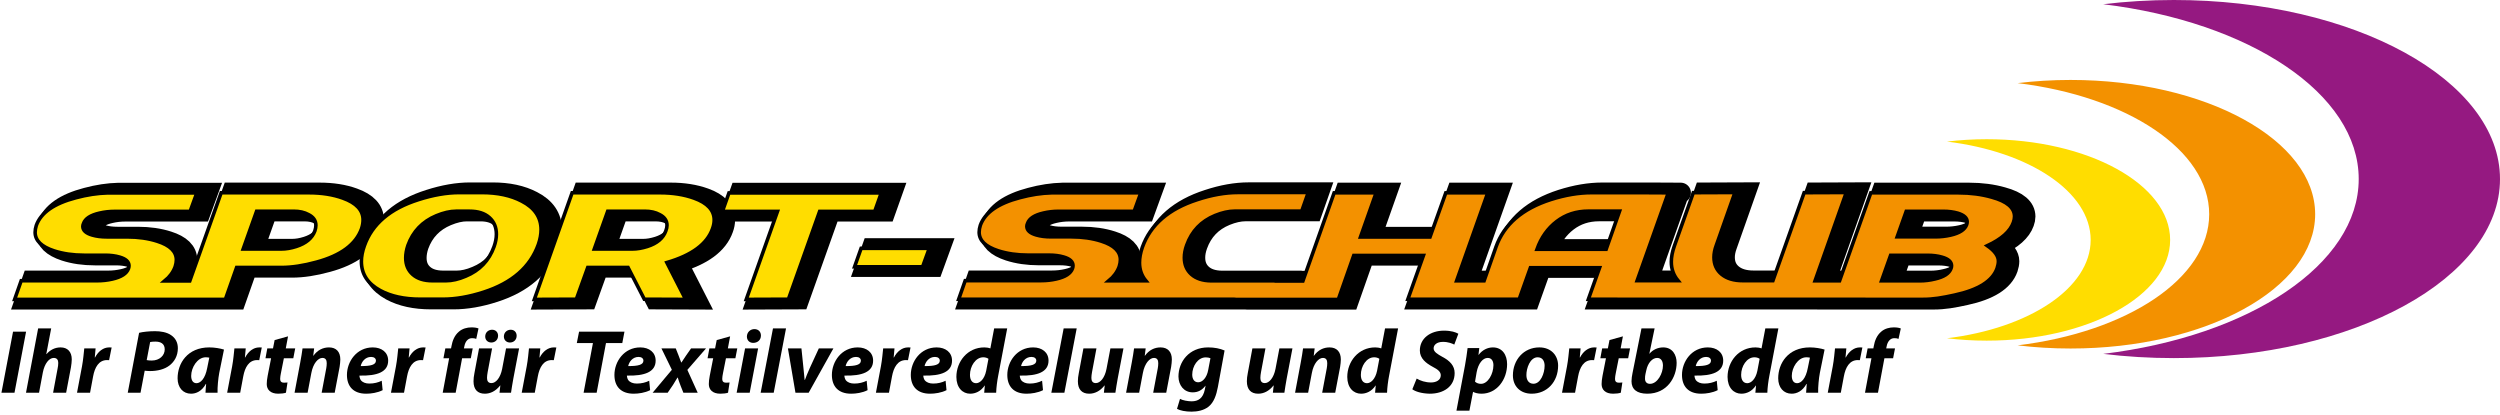 <!-- Generator: Adobe Illustrator 20.1.0, SVG Export Plug-In  -->
<svg version="1.1"
	 xmlns="http://www.w3.org/2000/svg" xmlns:xlink="http://www.w3.org/1999/xlink" xmlns:a="http://ns.adobe.com/AdobeSVGViewerExtensions/3.0/"
	 x="0px" y="0px" width="808.775px" height="134.374px" viewBox="0 0 808.775 134.374"
	 style="enable-background:new 0 0 808.775 134.374;" xml:space="preserve">
<style type="text/css">
	.st0{fill:#951981;}
	.st1{fill:#F39100;}
	.st2{fill:#FFDD00;}
	.st3{stroke:#000000;stroke-width:6.565;stroke-miterlimit:10;}
	.st4{fill:#FFDD00;stroke:#000000;stroke-width:1.158;stroke-miterlimit:10;}
	.st5{fill:#F39100;stroke:#000000;stroke-width:1.159;stroke-miterlimit:10;}
	.st6{font-family:'MyriadPro-BoldIt';}
	.st7{font-size:29.314px;}
	.st8{letter-spacing:-2;}
</style>
<defs>
</defs>
<path class="st0" d="M703.27,0c-7.848,0-15.494,0.475-22.853,1.368c47.278,5.733,82.649,28.875,82.649,56.557
	c0,27.682-35.371,50.824-82.649,56.558c7.358,0.893,15.005,1.367,22.853,1.367c58.269,0,105.505-25.934,105.505-57.925
	C808.775,25.934,761.539,0,703.27,0z"/>
<path class="st1" d="M669.852,25.863c-5.888,0-11.622,0.356-17.141,1.025c35.459,4.3,61.986,21.657,61.986,42.417
	c0,20.762-26.527,38.118-61.986,42.419c5.519,0.669,11.253,1.025,17.141,1.025c43.699,0,79.126-19.45,79.126-43.444
	C748.978,45.313,713.551,25.863,669.852,25.863z"/>
<path class="st2" d="M642.716,45.036c-4.414,0-8.714,0.268-12.854,0.769c26.595,3.226,46.49,16.243,46.49,31.814
	c0,15.572-19.896,28.589-46.49,31.813c4.141,0.502,8.44,0.77,12.854,0.77c32.776,0,59.347-14.588,59.347-32.583
	C702.063,59.624,675.493,45.036,642.716,45.036z"/>
<path class="st3" d="M120.93,71.159c0-3.151-2.173-5.505-6.519-7.062c-3.187-1.159-6.845-1.738-10.973-1.738H75.026l-10.158,28.52
	h-8.087c1.611-1.329,2.735-2.857,3.36-4.589c0.252-0.795,0.38-1.535,0.38-2.222c0-2.708-2.046-4.712-6.138-6.013
	c-2.898-0.939-6.157-1.409-9.779-1.409h-6.573c-1.774,0-3.35-0.2-4.726-0.602c-2.029-0.582-3.042-1.512-3.042-2.788
	c0-0.292,0.072-0.602,0.217-0.93c0.544-1.604,2.282-2.734,5.215-3.391c1.557-0.364,3.169-0.547,4.835-0.547h24.446l2.173-5.975
	H38.304c-3.26,0.073-6.7,0.596-10.321,1.571c-7.026,1.841-11.282,4.822-12.766,8.939c-0.254,0.795-0.38,1.535-0.38,2.221
	c0,2.672,2.046,4.676,6.138,6.013c2.898,0.939,6.139,1.409,9.725,1.409h6.79c1.738,0,3.295,0.201,4.672,0.602
	c2.027,0.583,3.042,1.513,3.042,2.788c0,0.292-0.054,0.602-0.163,0.93c-0.579,1.604-2.318,2.735-5.215,3.391
	c-1.594,0.365-3.224,0.547-4.889,0.547H10.327l-2.119,6.03h68.176l3.64-10.321h14.45c3.404,0,7.206-0.579,11.408-1.738
	c7.895-2.137,12.748-5.74,14.559-10.811C120.768,73.006,120.93,72.065,120.93,71.159z M105.339,74.69
	c-0.87,2.354-2.879,4.039-6.03,5.052c-1.703,0.544-3.296,0.815-4.78,0.815H82.143l4.346-12.223h12.005
	c1.883,0,3.477,0.363,4.781,1.086c1.594,0.797,2.39,1.956,2.39,3.478C105.665,73.44,105.557,74.038,105.339,74.69z"/>
<path class="st3" d="M178.513,74.31c0-4.02-2.083-7.098-6.248-9.235c-3.513-1.847-7.805-2.771-12.875-2.771h-7.333
	c-4.057,0-8.458,0.761-13.201,2.282c-9.163,2.898-14.993,7.859-17.492,14.884c-0.652,1.812-0.979,3.514-0.979,5.106
	c0,4.057,2.028,7.189,6.084,9.398c3.477,1.883,7.804,2.825,12.984,2.825h7.279c4.092,0,8.492-0.76,13.201-2.282
	c9.198-2.969,15.102-8.112,17.709-15.428C178.223,77.388,178.513,75.795,178.513,74.31z M163.302,79.796
	c-1.63,4.528-4.69,7.714-9.181,9.561c-2.282,0.978-4.4,1.467-6.357,1.467h-4.4c-2.716,0-4.834-0.67-6.355-2.01
	c-1.521-1.339-2.282-3.132-2.282-5.378c0-1.268,0.235-2.608,0.706-4.021c1.63-4.526,4.689-7.732,9.181-9.615
	c2.354-0.978,4.49-1.467,6.41-1.467h4.4c2.716,0,4.835,0.679,6.356,2.038c1.521,1.358,2.282,3.16,2.282,5.405
	C164.063,77.044,163.809,78.384,163.302,79.796z"/>
<path class="st3" d="M228.002,64.1c-3.224-1.16-6.881-1.741-10.974-1.741h-28.466L176.34,96.854l13.581-0.054l3.694-10.267h13.038
	l5.27,10.267l13.363,0.054l-6.084-11.915c8.112-2.357,13.038-6.003,14.776-10.936c0.361-0.979,0.544-1.923,0.544-2.83
	C234.521,68.018,232.348,65.66,228.002,64.1z M218.875,74.69c-0.834,2.354-2.825,4.039-5.976,5.052
	c-1.738,0.544-3.332,0.815-4.78,0.815h-12.386l4.346-12.223h12.005c1.883,0,3.477,0.363,4.781,1.086
	c1.593,0.797,2.39,1.956,2.39,3.478C219.255,73.44,219.128,74.038,218.875,74.69z"/>
<polygon class="st3" points="288.573,62.413 239.3,62.413 237.182,68.388 255,68.388 244.896,96.854 258.531,96.8 268.635,68.388 
	286.453,68.388 "/>
<polygon class="st3" points="282.053,80.339 279.934,86.315 301.935,86.315 304.108,80.339 "/>
<path class="st3" d="M647.861,63.798c-3.295-0.942-6.88-1.413-10.755-1.413h-28.41L598.59,90.851h-7.935l10.107-28.574
	l-13.634,0.054l-10.105,28.465h-9.777c-2.861,0-5.125-0.68-6.792-2.041c-1.665-1.361-2.497-3.203-2.497-5.525
	c0-1.196,0.251-2.485,0.76-3.865l6.03-17.089l-13.474,0.054l-6.139,17.275c-0.651,1.847-0.977,3.549-0.977,5.106
	c0,2.318,0.724,4.346,2.174,6.085h-13.235l10.085-28.411c1.882,0-0.925-0.018-8.42-0.054c-3.079,0-6.736,0-10.974,0
	c-3.441,0-5.252,0-5.433,0c-4.128,0-8.529,0.742-13.199,2.227c-9.236,2.97-15.139,8.077-17.711,15.319l-3.857,10.974h-8.889
	l10.085-28.466h-13.582l-5.105,14.287h-22.49l5.053-14.287h-13.582l-10.104,28.52h-8.383l0.018-0.054h-21.349
	c-2.717-0.036-4.836-0.734-6.357-2.092s-2.281-3.159-2.281-5.405c0-1.268,0.252-2.608,0.76-4.021
	c1.629-4.563,4.689-7.769,9.18-9.615c2.317-0.942,4.437-1.412,6.355-1.412h21.675l2.118-6.03H403.95
	c-4.093,0-8.494,0.779-13.201,2.335c-9.2,2.97-15.101,8.094-17.709,15.374c-0.616,1.775-0.923,3.441-0.923,4.998
	c0,2.246,0.688,4.202,2.064,5.867h-11.998c1.61-1.33,2.734-2.858,3.36-4.59c0.252-0.794,0.38-1.535,0.38-2.222
	c0-2.708-2.046-4.712-6.138-6.013c-2.898-0.938-6.158-1.409-9.779-1.409h-6.573c-1.775,0-3.35-0.2-4.727-0.602
	c-2.029-0.582-3.042-1.511-3.042-2.788c0-0.292,0.072-0.601,0.217-0.93c0.544-1.604,2.282-2.734,5.215-3.391
	c1.558-0.364,3.169-0.547,4.836-0.547h24.445l2.173-5.976h-28.846c-3.259,0.073-6.7,0.597-10.321,1.571
	c-7.026,1.842-11.282,4.822-12.766,8.94c-0.254,0.794-0.38,1.535-0.38,2.221c0,2.673,2.046,4.677,6.138,6.013
	c2.898,0.939,6.139,1.409,9.725,1.409h6.791c1.737,0,3.294,0.201,4.67,0.602c2.029,0.583,3.043,1.513,3.043,2.788
	c0,0.293-0.055,0.602-0.164,0.93c-0.579,1.604-2.318,2.735-5.214,3.391c-1.593,0.365-3.224,0.546-4.889,0.546h-24.609l-2.119,6.03
	h89.164c0.196,0.032,0.401,0.054,0.632,0.054h33.029l4.997-14.233h22.545l-5.053,14.179h13.654h22.362l3.641-10.213h22.381
	l-3.639,10.213l108.138,0.029c3.549,0,6.356-0.518,10.341-1.387c7.715-1.665,12.295-4.545,13.745-8.638
	c0.289-0.869,0.434-1.647,0.434-2.336c0-1.665-1.196-3.331-3.585-4.997c4.599-2.136,7.405-4.635,8.419-7.497
	c0.253-0.688,0.382-1.339,0.382-1.955C655.196,67.22,652.75,65.138,647.861,63.798z M500.699,80.638
	c1.339-3.766,3.467-6.763,6.382-8.991c2.916-2.228,6.329-3.341,10.241-3.341h10.104l-4.345,12.332H500.699z M634.662,86.831
	c-0.581,1.63-2.318,2.771-5.216,3.423c-1.631,0.399-3.259,0.598-4.89,0.598h-12.385l2.933-8.257h12.006
	c1.703,0,3.24,0.199,4.618,0.598c2.062,0.58,3.097,1.503,3.097,2.77C634.825,86.252,634.77,86.541,634.662,86.831z M639.712,72.68
	c-0.579,1.604-2.318,2.735-5.216,3.392c-1.629,0.364-3.257,0.546-4.888,0.546h-12.386l2.934-8.257h12.006
	c1.7,0,3.259,0.201,4.67,0.602c2.029,0.62,3.042,1.549,3.042,2.789C639.875,72.043,639.821,72.353,639.712,72.68z"/>
<path class="st4" d="M117.456,71.159c0-3.151-2.173-5.505-6.519-7.062c-3.188-1.159-6.845-1.738-10.974-1.738H71.552l-10.158,28.52
	h-8.087c1.611-1.329,2.735-2.857,3.36-4.589c0.253-0.795,0.38-1.535,0.38-2.222c0-2.708-2.046-4.712-6.138-6.013
	c-2.898-0.939-6.157-1.409-9.779-1.409h-6.573c-1.774,0-3.35-0.2-4.726-0.602c-2.029-0.582-3.042-1.512-3.042-2.788
	c0-0.292,0.073-0.602,0.217-0.93c0.544-1.604,2.282-2.734,5.215-3.391c1.558-0.364,3.169-0.547,4.835-0.547h24.445l2.173-5.975
	H34.83c-3.26,0.073-6.7,0.596-10.321,1.571c-7.026,1.841-11.282,4.822-12.766,8.939c-0.254,0.795-0.38,1.535-0.38,2.221
	c0,2.672,2.046,4.676,6.138,6.013c2.898,0.939,6.139,1.409,9.725,1.409h6.791c1.738,0,3.294,0.201,4.671,0.602
	c2.028,0.583,3.042,1.513,3.042,2.788c0,0.292-0.054,0.602-0.163,0.93c-0.58,1.604-2.318,2.735-5.215,3.391
	c-1.594,0.365-3.224,0.547-4.889,0.547H6.853l-2.119,6.03h68.176l3.64-10.321h14.45c3.404,0,7.206-0.579,11.408-1.738
	c7.895-2.137,12.748-5.74,14.559-10.811C117.293,73.006,117.456,72.065,117.456,71.159z M101.866,74.69
	c-0.87,2.354-2.879,4.039-6.031,5.052c-1.703,0.544-3.296,0.815-4.78,0.815H78.669l4.346-12.223h12.005
	c1.883,0,3.477,0.363,4.781,1.086c1.593,0.797,2.39,1.956,2.39,3.478C102.191,73.44,102.083,74.038,101.866,74.69z M175.039,74.31
	c0-4.02-2.083-7.098-6.248-9.235c-3.513-1.847-7.805-2.771-12.875-2.771h-7.333c-4.057,0-8.457,0.761-13.201,2.282
	c-9.163,2.898-14.993,7.859-17.492,14.884c-0.652,1.812-0.979,3.514-0.979,5.106c0,4.057,2.028,7.189,6.085,9.398
	c3.476,1.883,7.804,2.825,12.983,2.825h7.279c4.092,0,8.492-0.76,13.201-2.282c9.199-2.969,15.102-8.112,17.709-15.428
	C174.749,77.388,175.039,75.795,175.039,74.31z M159.828,79.796c-1.63,4.528-4.69,7.714-9.181,9.561
	c-2.282,0.978-4.4,1.467-6.356,1.467h-4.4c-2.716,0-4.835-0.67-6.355-2.01c-1.521-1.339-2.282-3.132-2.282-5.378
	c0-1.268,0.235-2.608,0.706-4.021c1.629-4.526,4.689-7.732,9.18-9.615c2.354-0.978,4.49-1.467,6.41-1.467h4.4
	c2.716,0,4.835,0.679,6.356,2.038c1.521,1.358,2.282,3.16,2.282,5.405C160.589,77.044,160.335,78.384,159.828,79.796z M224.528,64.1
	c-3.224-1.16-6.881-1.741-10.974-1.741h-28.466l-12.222,34.496l13.581-0.054l3.694-10.267h13.038l5.269,10.267l13.364,0.054
	l-6.085-11.915c8.112-2.357,13.038-6.003,14.776-10.936c0.361-0.979,0.543-1.923,0.543-2.83
	C231.046,68.018,228.874,65.66,224.528,64.1z M215.401,74.69c-0.833,2.354-2.825,4.039-5.976,5.052
	c-1.738,0.544-3.332,0.815-4.78,0.815h-12.386l4.346-12.223h12.005c1.883,0,3.477,0.363,4.781,1.086
	c1.593,0.797,2.39,1.956,2.39,3.478C215.782,73.44,215.654,74.038,215.401,74.69z M282.979,68.388h-17.818L255.057,96.8
	l-13.635,0.054l10.104-28.466h-17.818l2.118-5.975h49.272L282.979,68.388z"/>
<polygon class="st4" points="300.634,80.339 298.461,86.315 276.46,86.315 278.579,80.339 "/>
<path class="st5" d="M644.387,63.798c-3.296-0.942-6.881-1.413-10.755-1.413h-28.411l-10.105,28.466h-7.934l10.107-28.574
	l-13.634,0.054L573.55,90.796h-9.777c-2.861,0-5.125-0.68-6.792-2.041c-1.665-1.361-2.498-3.203-2.498-5.525
	c0-1.196,0.251-2.485,0.761-3.865l6.03-17.089l-13.474,0.054l-6.139,17.275c-0.651,1.847-0.977,3.549-0.977,5.106
	c0,2.318,0.724,4.346,2.174,6.085h-13.235l10.084-28.411c1.882,0-0.925-0.018-8.42-0.054c-3.079,0-6.736,0-10.974,0
	c-3.441,0-5.252,0-5.433,0c-4.129,0-8.529,0.742-13.2,2.227c-9.236,2.97-15.139,8.077-17.71,15.319l-3.857,10.974h-8.889
	l10.085-28.466h-13.582l-5.106,14.287h-22.49l5.053-14.287h-13.582l-10.104,28.52h-8.383l0.018-0.054h-21.349
	c-2.717-0.036-4.835-0.734-6.356-2.092c-1.521-1.358-2.281-3.159-2.281-5.405c0-1.268,0.252-2.608,0.76-4.021
	c1.629-4.563,4.69-7.769,9.18-9.615c2.317-0.942,4.436-1.412,6.355-1.412h21.676l2.118-6.03h-22.761
	c-4.093,0-8.494,0.779-13.201,2.335c-9.2,2.97-15.102,8.094-17.71,15.374c-0.616,1.775-0.923,3.441-0.923,4.998
	c0,2.246,0.688,4.202,2.064,5.867h-11.997c1.61-1.33,2.734-2.858,3.36-4.59c0.253-0.794,0.38-1.535,0.38-2.222
	c0-2.708-2.045-4.712-6.138-6.013c-2.898-0.938-6.158-1.409-9.779-1.409h-6.572c-1.776,0-3.35-0.2-4.727-0.602
	c-2.029-0.582-3.043-1.511-3.043-2.788c0-0.292,0.073-0.601,0.217-0.93c0.544-1.604,2.282-2.734,5.216-3.391
	c1.557-0.364,3.168-0.547,4.835-0.547h24.445l2.174-5.976H340.23c-3.259,0.073-6.7,0.597-10.321,1.571
	c-7.026,1.842-11.282,4.822-12.766,8.94c-0.254,0.794-0.381,1.535-0.381,2.221c0,2.673,2.046,4.677,6.139,6.013
	c2.897,0.939,6.138,1.409,9.724,1.409h6.791c1.737,0,3.294,0.201,4.67,0.602c2.029,0.583,3.043,1.513,3.043,2.788
	c0,0.293-0.055,0.602-0.164,0.93c-0.579,1.604-2.318,2.735-5.215,3.391c-1.593,0.365-3.224,0.546-4.889,0.546h-24.609l-2.119,6.03
	h89.164c0.196,0.032,0.401,0.054,0.632,0.054h33.029l4.998-14.233h22.545l-5.053,14.179h13.654h22.362l3.64-10.213h22.381
	l-3.639,10.213l108.138,0.029c3.549,0,6.355-0.518,10.341-1.387c7.715-1.665,12.295-4.545,13.744-8.638
	c0.29-0.869,0.435-1.647,0.435-2.336c0-1.665-1.196-3.331-3.585-4.997c4.598-2.136,7.405-4.635,8.418-7.497
	c0.254-0.688,0.383-1.339,0.383-1.955C651.722,67.22,649.277,65.138,644.387,63.798z M497.225,80.638
	c1.339-3.766,3.467-6.763,6.382-8.991c2.915-2.228,6.329-3.341,10.241-3.341h10.103l-4.345,12.332H497.225z M631.187,86.831
	c-0.581,1.63-2.317,2.771-5.215,3.423c-1.631,0.399-3.26,0.598-4.891,0.598h-12.384l2.934-8.257h12.004
	c1.703,0,3.241,0.199,4.619,0.598c2.062,0.58,3.096,1.503,3.096,2.77C631.35,86.252,631.296,86.541,631.187,86.831z M636.238,72.68
	c-0.579,1.604-2.318,2.735-5.216,3.392c-1.628,0.364-3.257,0.546-4.888,0.546H613.75l2.933-8.257h12.005
	c1.701,0,3.26,0.201,4.671,0.602c2.028,0.62,3.042,1.549,3.042,2.789C636.401,72.043,636.346,72.353,636.238,72.68z"/>
<g>
	<path d="M8.442,107.289L4.69,127.045H0.469l3.752-19.756H8.442z"/>
	<path d="M8.413,127.045l3.928-20.812h4.221l-1.583,8.295l0.059,0.029c1.173-1.319,2.667-2.169,4.573-2.169
		c2.228,0,3.605,1.407,3.605,3.869c0,0.674-0.117,1.759-0.264,2.58l-1.554,8.208h-4.221l1.465-7.855
		c0.117-0.557,0.206-1.173,0.206-1.788c0-0.938-0.411-1.612-1.466-1.612c-1.466,0-2.96,1.788-3.518,4.69l-1.231,6.566H8.413z"/>
	<path d="M24.916,127.045l1.612-8.53c0.411-2.169,0.586-4.573,0.733-5.804h3.664c-0.088,0.967-0.176,1.935-0.264,2.931h0.088
		c0.997-1.905,2.608-3.254,4.573-3.254c0.264,0,0.527,0,0.791,0.029l-0.821,4.104c-0.205,0-0.439-0.029-0.674-0.029
		c-2.697,0-3.957,2.403-4.485,5.217l-0.997,5.335H24.916z"/>
	<path d="M44.995,107.67c1.261-0.322,3.254-0.527,5.159-0.527c1.759,0,3.811,0.293,5.247,1.319c1.319,0.909,2.14,2.287,2.14,4.192
		c0,2.491-1.143,4.367-2.697,5.569c-1.612,1.26-3.898,1.817-6.302,1.817c-0.703,0-1.29-0.059-1.729-0.118l-1.348,7.123h-4.133
		L44.995,107.67z M47.457,116.493c0.44,0.088,0.909,0.146,1.612,0.146c2.55,0,4.221-1.642,4.221-3.605
		c0-1.905-1.377-2.521-3.019-2.521c-0.792,0-1.348,0.059-1.7,0.147L47.457,116.493z"/>
	<path d="M66.481,127.045c0.029-0.85,0.118-1.817,0.206-2.843h-0.088c-1.319,2.375-3.137,3.166-4.808,3.166
		c-2.579,0-4.338-1.993-4.338-4.983c0-4.836,3.195-9.996,10.259-9.996c1.7,0,3.547,0.323,4.749,0.704l-1.524,7.504
		c-0.352,1.847-0.616,4.661-0.557,6.449H66.481z M67.712,115.702c-0.323-0.059-0.733-0.117-1.144-0.117
		c-2.726,0-4.719,3.341-4.719,6.009c0,1.407,0.557,2.375,1.729,2.375c1.261,0,2.814-1.437,3.459-4.954L67.712,115.702z"/>
	<path d="M73.487,127.045l1.612-8.53c0.411-2.169,0.586-4.573,0.733-5.804h3.664c-0.088,0.967-0.176,1.935-0.264,2.931h0.088
		c0.997-1.905,2.608-3.254,4.573-3.254c0.264,0,0.527,0,0.791,0.029l-0.821,4.104c-0.205,0-0.439-0.029-0.674-0.029
		c-2.697,0-3.957,2.403-4.485,5.217l-0.997,5.335H73.487z"/>
	<path d="M93.185,108.813l-0.733,3.898H95.5l-0.616,3.195h-3.048l-0.967,4.866c-0.118,0.557-0.235,1.319-0.235,1.817
		c0,0.704,0.293,1.202,1.202,1.202c0.381,0,0.791,0,1.172-0.059l-0.499,3.312c-0.527,0.205-1.583,0.322-2.491,0.322
		c-2.521,0-3.723-1.319-3.723-3.107c0-0.792,0.088-1.554,0.293-2.667l1.114-5.687h-1.817l0.586-3.195h1.847l0.527-2.697
		L93.185,108.813z"/>
	<path d="M95.295,127.045l1.817-9.673c0.352-1.817,0.586-3.4,0.762-4.661h3.752l-0.293,2.374h0.059
		c1.348-1.876,3.136-2.697,5.042-2.697c2.345,0,3.664,1.437,3.664,3.899c0,0.645-0.117,1.729-0.234,2.433l-1.583,8.325h-4.221
		l1.495-7.943c0.088-0.499,0.147-1.085,0.147-1.612c0-0.997-0.352-1.7-1.407-1.7c-1.377,0-2.99,1.729-3.576,4.895l-1.202,6.361
		H95.295z"/>
	<path d="M123.787,126.225c-1.671,0.85-3.752,1.143-5.334,1.143c-4.104,0-6.214-2.345-6.214-6.067c0-4.368,3.166-8.911,8.354-8.911
		c2.902,0,4.983,1.612,4.983,4.28c0,3.664-3.547,4.983-9.292,4.836c0,0.411,0.146,1.055,0.44,1.466
		c0.557,0.732,1.524,1.114,2.755,1.114c1.553,0,2.873-0.352,4.016-0.909L123.787,126.225z M121.618,116.669
		c0-0.704-0.586-1.202-1.554-1.202c-1.964,0-3.078,1.612-3.371,2.96c3.283,0.029,4.924-0.44,4.924-1.729V116.669z"/>
	<path d="M126.484,127.045l1.612-8.53c0.411-2.169,0.586-4.573,0.733-5.804h3.664c-0.088,0.967-0.176,1.935-0.264,2.931h0.088
		c0.997-1.905,2.608-3.254,4.572-3.254c0.264,0,0.528,0,0.792,0.029l-0.821,4.104c-0.205,0-0.439-0.029-0.674-0.029
		c-2.697,0-3.957,2.403-4.485,5.217l-0.997,5.335H126.484z"/>
	<path d="M143.222,127.045l2.081-11.139h-1.847l0.616-3.195h1.847l0.146-0.762c0.293-1.671,0.967-3.459,2.404-4.661
		c1.143-0.997,2.667-1.378,4.074-1.378c1.026,0,1.788,0.147,2.257,0.352l-0.732,3.371c-0.381-0.176-0.821-0.234-1.378-0.234
		c-1.348,0-2.198,1.172-2.462,2.609l-0.146,0.704h2.843l-0.615,3.195h-2.814l-2.082,11.139H143.222z"/>
	<path d="M167.933,112.712l-1.847,9.673c-0.352,1.817-0.557,3.371-0.762,4.661h-3.723l0.264-2.345h-0.059
		c-1.465,1.876-3.224,2.667-4.954,2.667c-2.286,0-3.664-1.29-3.664-4.016c0-0.792,0.088-1.642,0.293-2.638l1.495-8.002h4.221
		l-1.437,7.68c-0.117,0.645-0.205,1.348-0.205,1.876c0,0.938,0.352,1.671,1.436,1.671c1.437,0,2.902-1.729,3.459-4.602l1.26-6.625
		H167.933z M158.934,110.807c-1.055,0-1.964-0.733-1.964-1.935c0-1.319,0.997-2.199,2.228-2.199c1.172,0,1.935,0.821,1.935,1.935
		c0,1.349-0.997,2.199-2.169,2.199H158.934z M164.943,110.807c-1.026,0-1.935-0.733-1.935-1.935c0-1.319,0.997-2.199,2.228-2.199
		c1.143,0,1.905,0.821,1.905,1.935c0,1.349-0.967,2.199-2.169,2.199H164.943z"/>
	<path d="M168.783,127.045l1.612-8.53c0.411-2.169,0.586-4.573,0.733-5.804h3.664c-0.088,0.967-0.176,1.935-0.264,2.931h0.088
		c0.997-1.905,2.608-3.254,4.572-3.254c0.264,0,0.528,0,0.792,0.029l-0.821,4.104c-0.205,0-0.439-0.029-0.674-0.029
		c-2.697,0-3.957,2.403-4.485,5.217l-0.997,5.335H168.783z"/>
	<path d="M191.823,110.982h-5.218l0.733-3.693h14.686l-0.704,3.693h-5.276l-3.019,16.063h-4.221L191.823,110.982z"/>
	<path d="M210.319,126.225c-1.671,0.85-3.752,1.143-5.334,1.143c-4.104,0-6.214-2.345-6.214-6.067c0-4.368,3.166-8.911,8.354-8.911
		c2.902,0,4.983,1.612,4.983,4.28c0,3.664-3.547,4.983-9.292,4.836c0,0.411,0.146,1.055,0.44,1.466
		c0.557,0.732,1.524,1.114,2.755,1.114c1.553,0,2.873-0.352,4.016-0.909L210.319,126.225z M208.15,116.669
		c0-0.704-0.586-1.202-1.554-1.202c-1.964,0-3.078,1.612-3.371,2.96c3.283,0.029,4.924-0.44,4.924-1.729V116.669z"/>
	<path d="M218.615,112.712l0.85,2.14c0.44,1.143,0.704,1.847,0.909,2.404h0.088c0.528-0.762,0.909-1.407,1.524-2.287l1.583-2.257
		h4.836l-6.039,6.947l3.342,7.387h-4.631l-0.909-2.286c-0.41-1.056-0.645-1.759-0.909-2.609h-0.088
		c-0.41,0.674-0.821,1.407-1.466,2.403l-1.7,2.492h-4.866l6.214-7.416l-3.371-6.917H218.615z"/>
	<path d="M236.203,108.813l-0.733,3.898h3.048l-0.615,3.195h-3.048l-0.967,4.866c-0.118,0.557-0.235,1.319-0.235,1.817
		c0,0.704,0.293,1.202,1.202,1.202c0.381,0,0.791,0,1.172-0.059l-0.499,3.312c-0.527,0.205-1.583,0.322-2.491,0.322
		c-2.521,0-3.723-1.319-3.723-3.107c0-0.792,0.088-1.554,0.293-2.667l1.114-5.687h-1.817l0.586-3.195h1.847l0.527-2.697
		L236.203,108.813z"/>
	<path d="M238.313,127.045l2.726-14.333h4.221l-2.726,14.333H238.313z M243.648,110.924c-1.143,0-2.022-0.792-2.022-2.052
		c0.029-1.437,1.143-2.404,2.433-2.404c1.231,0,2.11,0.821,2.11,2.081c0,1.495-1.143,2.375-2.492,2.375H243.648z"/>
	<path d="M246.082,127.045l3.987-20.812h4.221l-3.986,20.812H246.082z"/>
	<path d="M259.272,112.712l0.645,6.272c0.146,1.759,0.322,2.843,0.381,3.899h0.117c0.352-1.026,0.821-2.111,1.583-3.87l2.902-6.302
		h4.719l-8.002,14.333h-4.28l-2.433-14.333H259.272z"/>
	<path d="M280.671,126.225c-1.671,0.85-3.752,1.143-5.334,1.143c-4.104,0-6.214-2.345-6.214-6.067c0-4.368,3.166-8.911,8.354-8.911
		c2.902,0,4.983,1.612,4.983,4.28c0,3.664-3.547,4.983-9.292,4.836c0,0.411,0.146,1.055,0.44,1.466
		c0.557,0.732,1.524,1.114,2.755,1.114c1.553,0,2.873-0.352,4.016-0.909L280.671,126.225z M278.502,116.669
		c0-0.704-0.586-1.202-1.554-1.202c-1.964,0-3.078,1.612-3.371,2.96c3.283,0.029,4.924-0.44,4.924-1.729V116.669z"/>
	<path d="M283.368,127.045l1.612-8.53c0.411-2.169,0.586-4.573,0.733-5.804h3.664c-0.088,0.967-0.176,1.935-0.264,2.931h0.088
		c0.997-1.905,2.608-3.254,4.572-3.254c0.264,0,0.528,0,0.792,0.029l-0.821,4.104c-0.205,0-0.439-0.029-0.674-0.029
		c-2.697,0-3.957,2.403-4.485,5.217l-0.997,5.335H283.368z"/>
	<path d="M306.203,126.225c-1.671,0.85-3.752,1.143-5.335,1.143c-4.104,0-6.214-2.345-6.214-6.067c0-4.368,3.166-8.911,8.354-8.911
		c2.902,0,4.983,1.612,4.983,4.28c0,3.664-3.547,4.983-9.292,4.836c0,0.411,0.146,1.055,0.44,1.466
		c0.557,0.732,1.524,1.114,2.755,1.114c1.553,0,2.873-0.352,4.016-0.909L306.203,126.225z M304.034,116.669
		c0-0.704-0.586-1.202-1.554-1.202c-1.964,0-3.078,1.612-3.371,2.96c3.283,0.029,4.924-0.44,4.924-1.729V116.669z"/>
	<path d="M325.842,106.234l-2.902,15.242c-0.352,1.817-0.615,3.869-0.674,5.569h-3.87l0.206-2.315h-0.059
		c-1.261,1.905-3.02,2.638-4.69,2.638c-2.433,0-4.456-1.935-4.456-5.422c0-4.983,3.605-9.556,9.028-9.556
		c0.586,0,1.349,0.088,1.964,0.323l1.231-6.478H325.842z M319.775,116.083c-0.322-0.264-0.967-0.498-1.671-0.498
		c-2.521,0-4.309,2.931-4.309,5.687c0,1.729,0.762,2.697,1.993,2.697c1.202,0,2.696-1.29,3.253-4.016L319.775,116.083z"/>
	<path d="M337.421,126.225c-1.671,0.85-3.752,1.143-5.335,1.143c-4.104,0-6.214-2.345-6.214-6.067c0-4.368,3.166-8.911,8.354-8.911
		c2.902,0,4.983,1.612,4.983,4.28c0,3.664-3.547,4.983-9.292,4.836c0,0.411,0.146,1.055,0.44,1.466
		c0.557,0.732,1.524,1.114,2.755,1.114c1.553,0,2.873-0.352,4.016-0.909L337.421,126.225z M335.252,116.669
		c0-0.704-0.586-1.202-1.554-1.202c-1.964,0-3.078,1.612-3.371,2.96c3.283,0.029,4.924-0.44,4.924-1.729V116.669z"/>
	<path d="M340.118,127.045l3.987-20.812h4.221l-3.986,20.812H340.118z"/>
	<path d="M363.451,112.712l-1.847,9.673c-0.352,1.817-0.557,3.371-0.762,4.661h-3.723l0.264-2.345h-0.059
		c-1.465,1.876-3.224,2.667-4.954,2.667c-2.286,0-3.664-1.29-3.664-4.016c0-0.792,0.088-1.642,0.293-2.638l1.495-8.002h4.221
		l-1.437,7.68c-0.117,0.645-0.205,1.348-0.205,1.876c0,0.938,0.352,1.671,1.436,1.671c1.437,0,2.902-1.729,3.459-4.602l1.26-6.625
		H363.451z"/>
	<path d="M364.302,127.045l1.817-9.673c0.352-1.817,0.586-3.4,0.762-4.661h3.752l-0.293,2.374h0.059
		c1.348-1.876,3.136-2.697,5.042-2.697c2.345,0,3.664,1.437,3.664,3.899c0,0.645-0.117,1.729-0.234,2.433l-1.583,8.325h-4.221
		l1.495-7.943c0.088-0.499,0.146-1.085,0.146-1.612c0-0.997-0.352-1.7-1.407-1.7c-1.377,0-2.99,1.729-3.576,4.895l-1.202,6.361
		H364.302z"/>
	<path d="M381.743,129.039c0.792,0.469,2.55,0.792,3.752,0.792c2.111,0,3.693-0.938,4.28-3.811l0.234-1.202h-0.059
		c-1.114,1.436-2.403,2.11-4.104,2.11c-2.843,0-4.573-2.316-4.602-5.101c0-4.749,3.371-9.438,9.614-9.438
		c2.022,0,3.811,0.352,5.306,0.997l-2.169,11.813c-0.498,2.638-1.29,4.983-3.019,6.361c-1.553,1.231-3.635,1.612-5.54,1.612
		s-3.693-0.352-4.661-0.909L381.743,129.039z M391.592,115.877c-0.322-0.146-0.938-0.264-1.524-0.264
		c-2.55,0-4.367,2.843-4.367,5.569c0,1.436,0.645,2.491,1.935,2.491c1.377,0,2.785-1.524,3.224-3.957L391.592,115.877z"/>
	<path d="M418.12,112.712l-1.847,9.673c-0.352,1.817-0.557,3.371-0.762,4.661h-3.723l0.264-2.345h-0.059
		c-1.465,1.876-3.224,2.667-4.954,2.667c-2.286,0-3.664-1.29-3.664-4.016c0-0.792,0.088-1.642,0.293-2.638l1.495-8.002h4.221
		l-1.437,7.68c-0.117,0.645-0.205,1.348-0.205,1.876c0,0.938,0.352,1.671,1.436,1.671c1.437,0,2.902-1.729,3.459-4.602l1.26-6.625
		H418.12z"/>
	<path d="M418.971,127.045l1.817-9.673c0.352-1.817,0.586-3.4,0.762-4.661h3.752l-0.293,2.374h0.059
		c1.348-1.876,3.136-2.697,5.042-2.697c2.345,0,3.664,1.437,3.664,3.899c0,0.645-0.117,1.729-0.234,2.433l-1.583,8.325h-4.221
		l1.495-7.943c0.088-0.499,0.146-1.085,0.146-1.612c0-0.997-0.352-1.7-1.407-1.7c-1.377,0-2.99,1.729-3.576,4.895l-1.202,6.361
		H418.971z"/>
	<path d="M452.299,106.234l-2.902,15.242c-0.352,1.817-0.615,3.869-0.674,5.569h-3.87l0.206-2.315h-0.059
		c-1.261,1.905-3.02,2.638-4.69,2.638c-2.433,0-4.456-1.935-4.456-5.422c0-4.983,3.605-9.556,9.028-9.556
		c0.586,0,1.349,0.088,1.964,0.323l1.231-6.478H452.299z M446.232,116.083c-0.322-0.264-0.967-0.498-1.671-0.498
		c-2.521,0-4.309,2.931-4.309,5.687c0,1.729,0.762,2.697,1.993,2.697c1.202,0,2.696-1.29,3.253-4.016L446.232,116.083z"/>
	<path d="M458.309,122.473c1.173,0.704,2.844,1.26,4.661,1.26c1.642,0,3.137-0.762,3.137-2.315c0-1.114-0.85-1.847-2.667-2.785
		c-2.11-1.143-4.104-2.667-4.104-5.247c0-3.986,3.488-6.419,7.797-6.419c2.403,0,3.811,0.527,4.661,0.997l-1.319,3.517
		c-0.645-0.352-2.052-0.909-3.693-0.879c-1.964,0-2.99,0.997-2.99,2.082c0,1.143,1.202,1.847,2.873,2.785
		c2.404,1.26,3.928,2.873,3.928,5.217c0,4.397-3.635,6.683-8.032,6.683c-2.755-0.059-4.719-0.732-5.657-1.436L458.309,122.473z"/>
	<path d="M471.177,132.849l2.755-14.597c0.322-1.7,0.674-4.192,0.85-5.657h3.781l-0.264,2.198h0.059
		c1.172-1.554,2.873-2.404,4.602-2.404c3.107,0,4.602,2.492,4.602,5.423c0,4.983-3.312,9.556-8.295,9.556
		c-1.172,0-2.169-0.293-2.667-0.586h-0.059l-1.172,6.067H471.177z M477.187,123.469c0.469,0.44,1.114,0.704,1.935,0.704
		c2.257,0,4.016-3.224,4.016-6.039c0-1.143-0.469-2.345-1.847-2.345c-1.583,0-3.048,1.788-3.576,4.602L477.187,123.469z"/>
	<path d="M504.066,118.281c0,5.247-3.576,9.086-8.56,9.086c-3.634,0-6.067-2.374-6.067-5.921c0-4.983,3.459-9.058,8.559-9.058
		C501.838,112.389,504.066,115.027,504.066,118.281z M493.807,121.359c0,1.671,0.82,2.785,2.286,2.785
		c2.315,0,3.605-3.371,3.605-5.833c0-1.319-0.557-2.726-2.257-2.726C495.009,115.584,493.778,119.131,493.807,121.359z"/>
	<path d="M505.327,127.045l1.612-8.53c0.411-2.169,0.586-4.573,0.733-5.804h3.664c-0.088,0.967-0.176,1.935-0.264,2.931h0.088
		c0.997-1.905,2.608-3.254,4.573-3.254c0.264,0,0.527,0,0.791,0.029l-0.821,4.104c-0.205,0-0.439-0.029-0.674-0.029
		c-2.697,0-3.957,2.403-4.485,5.217l-0.997,5.335H505.327z"/>
	<path d="M525.025,108.813l-0.733,3.898h3.048l-0.615,3.195h-3.048l-0.967,4.866c-0.118,0.557-0.235,1.319-0.235,1.817
		c0,0.704,0.293,1.202,1.202,1.202c0.381,0,0.791,0,1.172-0.059l-0.499,3.312c-0.527,0.205-1.583,0.322-2.491,0.322
		c-2.521,0-3.723-1.319-3.723-3.107c0-0.792,0.088-1.554,0.293-2.667l1.114-5.687h-1.817l0.586-3.195h1.847l0.527-2.697
		L525.025,108.813z"/>
	<path d="M535.284,106.234l-1.7,8.178h0.059c1.055-1.261,2.667-2.023,4.426-2.023c2.99,0,4.338,2.433,4.338,4.983
		c0,4.661-3.049,9.995-9.497,9.995c-3.4,0-5.101-1.465-5.101-4.016c0-0.879,0.146-1.759,0.322-2.638l2.902-14.48H535.284z
		 M532.324,121.007c-0.088,0.469-0.176,0.967-0.146,1.583c0.029,1.026,0.645,1.583,1.612,1.583c2.433,0,4.191-3.4,4.191-5.892
		c0-1.407-0.586-2.492-1.876-2.492c-1.524,0-3.019,1.554-3.518,4.045L532.324,121.007z"/>
	<path d="M555.686,126.225c-1.671,0.85-3.752,1.143-5.335,1.143c-4.104,0-6.214-2.345-6.214-6.067c0-4.368,3.166-8.911,8.354-8.911
		c2.902,0,4.983,1.612,4.983,4.28c0,3.664-3.547,4.983-9.292,4.836c0,0.411,0.146,1.055,0.44,1.466
		c0.557,0.732,1.524,1.114,2.755,1.114c1.553,0,2.873-0.352,4.016-0.909L555.686,126.225z M553.517,116.669
		c0-0.704-0.586-1.202-1.554-1.202c-1.964,0-3.078,1.612-3.371,2.96c3.283,0.029,4.924-0.44,4.924-1.729V116.669z"/>
	<path d="M575.325,106.234l-2.902,15.242c-0.352,1.817-0.615,3.869-0.674,5.569h-3.87l0.206-2.315h-0.059
		c-1.261,1.905-3.02,2.638-4.69,2.638c-2.433,0-4.456-1.935-4.456-5.422c0-4.983,3.605-9.556,9.028-9.556
		c0.586,0,1.349,0.088,1.964,0.323l1.231-6.478H575.325z M569.258,116.083c-0.322-0.264-0.967-0.498-1.671-0.498
		c-2.521,0-4.309,2.931-4.309,5.687c0,1.729,0.762,2.697,1.994,2.697c1.202,0,2.697-1.29,3.253-4.016L569.258,116.083z"/>
	<path d="M584.295,127.045c0.029-0.85,0.117-1.817,0.205-2.843h-0.088c-1.318,2.375-3.136,3.166-4.807,3.166
		c-2.58,0-4.338-1.993-4.338-4.983c0-4.836,3.195-9.996,10.259-9.996c1.7,0,3.547,0.323,4.748,0.704l-1.523,7.504
		c-0.353,1.847-0.616,4.661-0.558,6.449H584.295z M585.527,115.702c-0.322-0.059-0.733-0.117-1.144-0.117
		c-2.726,0-4.719,3.341-4.719,6.009c0,1.407,0.557,2.375,1.729,2.375c1.26,0,2.813-1.437,3.458-4.954L585.527,115.702z"/>
	<path d="M591.301,127.045l1.612-8.53c0.41-2.169,0.586-4.573,0.732-5.804h3.664c-0.088,0.967-0.176,1.935-0.264,2.931h0.088
		c0.997-1.905,2.609-3.254,4.573-3.254c0.264,0,0.527,0,0.791,0.029l-0.82,4.104c-0.205,0-0.439-0.029-0.675-0.029
		c-2.696,0-3.957,2.403-4.484,5.217l-0.997,5.335H591.301z"/>
	<path d="M603.348,127.045l2.082-11.139h-1.847l0.615-3.195h1.847l0.146-0.762c0.293-1.671,0.967-3.459,2.403-4.661
		c1.144-0.997,2.668-1.378,4.074-1.378c1.026,0,1.788,0.147,2.258,0.352l-0.733,3.371c-0.381-0.176-0.82-0.234-1.377-0.234
		c-1.349,0-2.199,1.172-2.463,2.609l-0.146,0.704h2.844l-0.616,3.195h-2.813l-2.081,11.139H603.348z"/>
</g>
</svg>